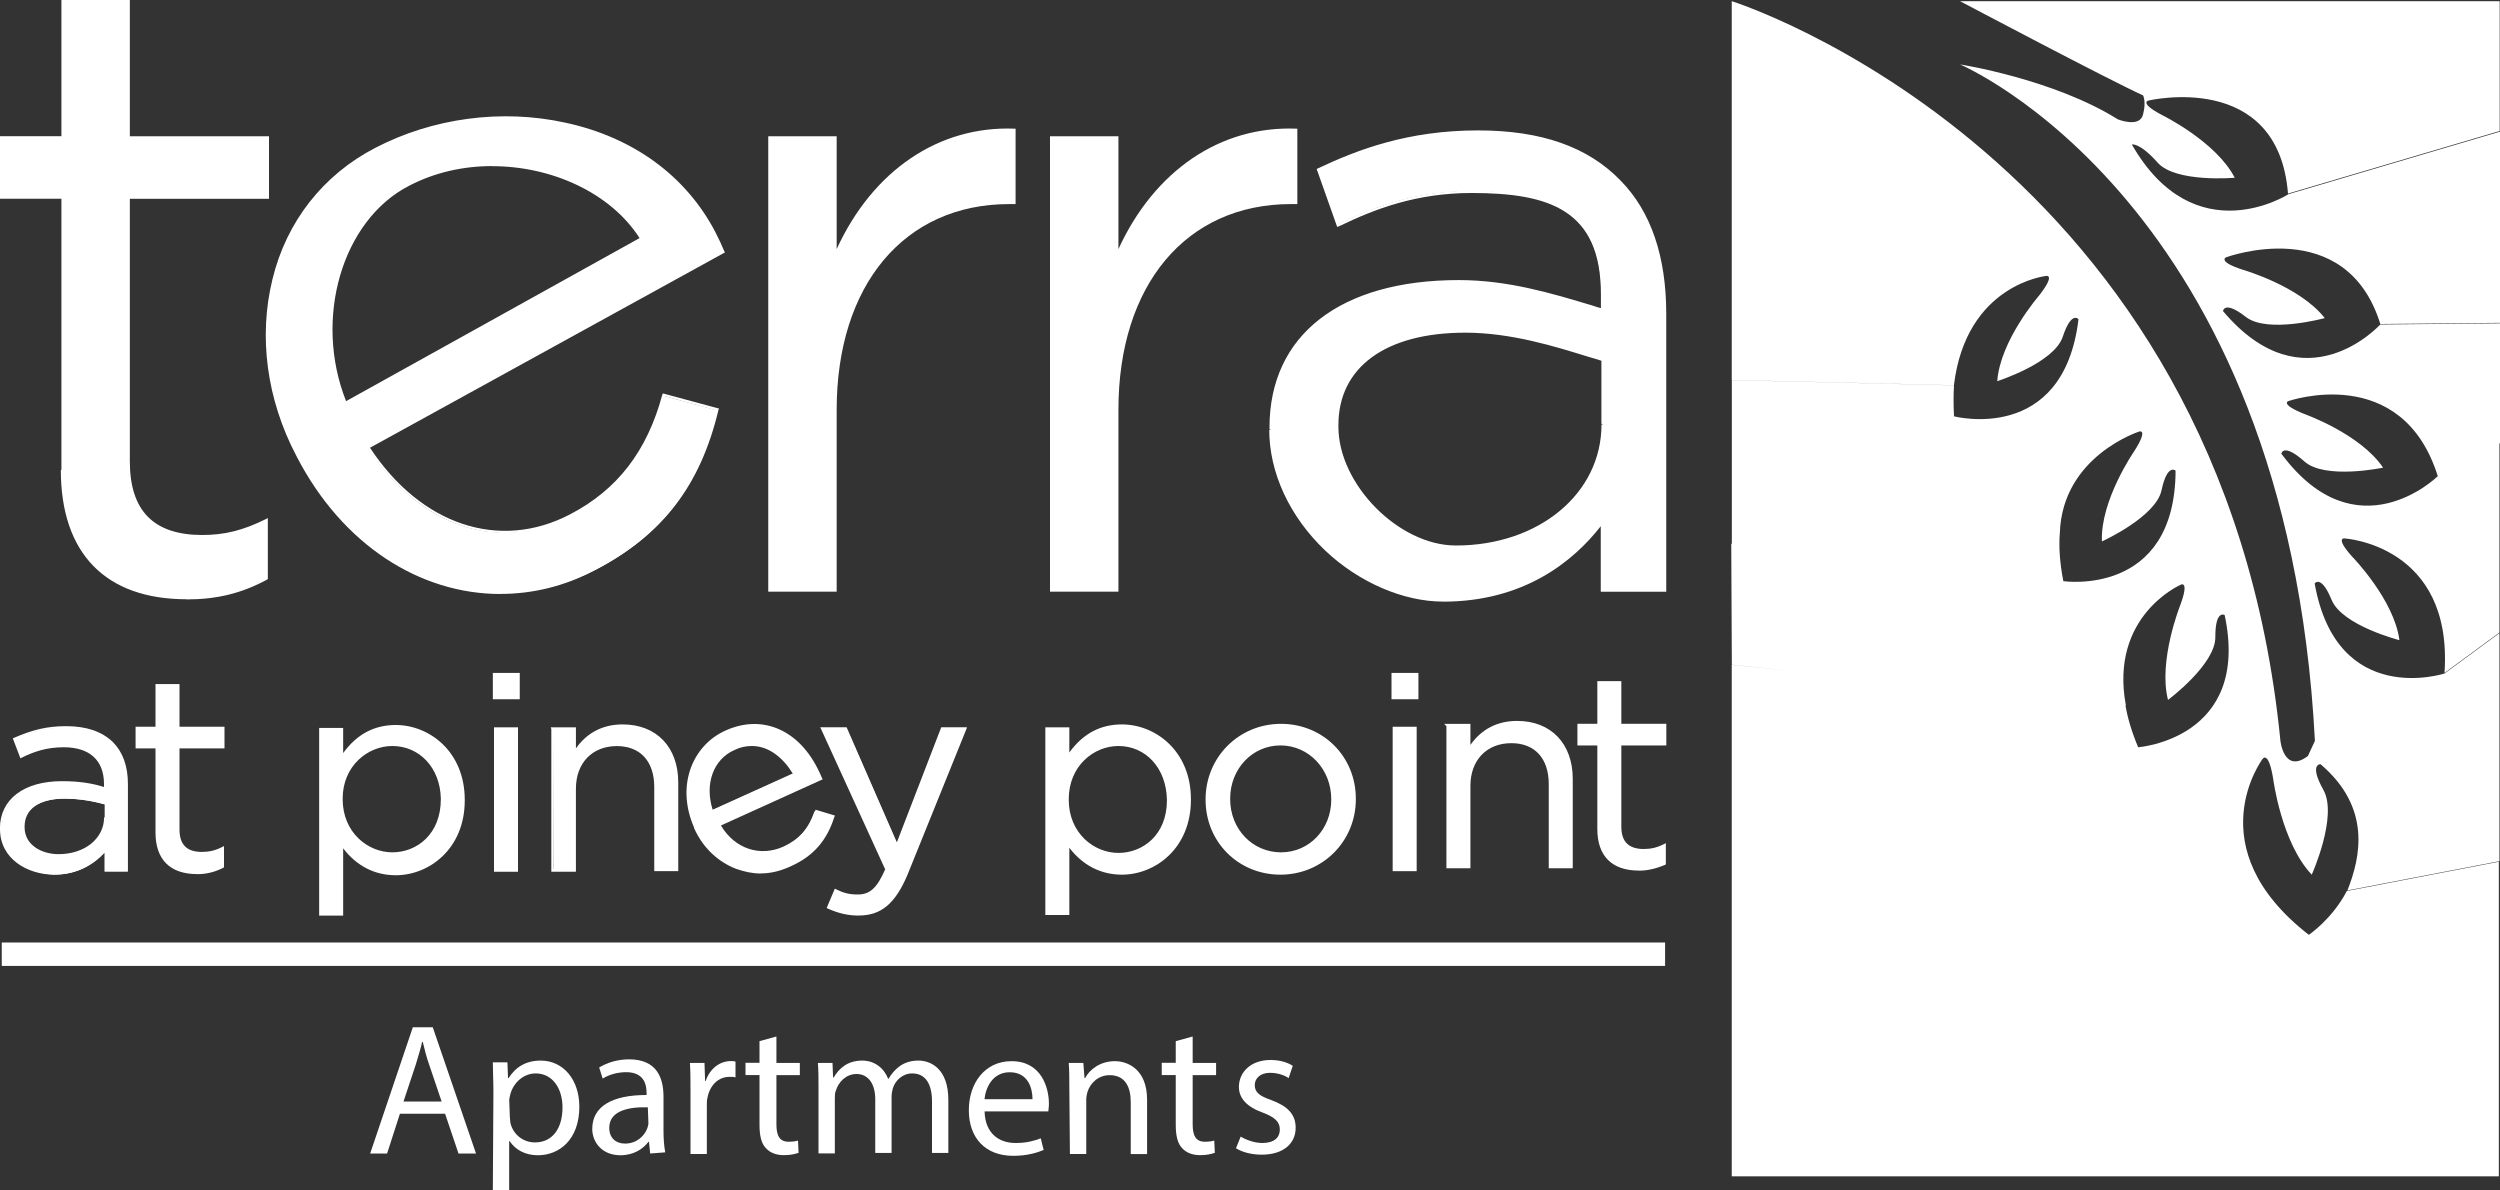 <?xml version="1.0" encoding="UTF-8"?><svg id="logos" xmlns="http://www.w3.org/2000/svg" viewBox="0 0 300 142.84"><rect x="0" y="0" width="300" height="142.84" fill="#333333" stroke="none"/><defs><style>.cls-1{fill:#fff;}</style></defs><path class="cls-1" d="M207.81,79.77v61.39h92.05v-37.75l-18.24,3.51c-1.75,3.37-4.56,5.26-4.56,5.26-13.54-10.52-5.54-21.12-5.54-21.12,0,0,.7-1.05,1.26,2.39,0,0,.98,7.65,4.63,11.51,0,0,3.16-7.02,1.4-10.17s-.35-3.09-.35-3.09c6.1,5.19,4.84,11.09,3.23,15.15l18.24-3.51v-27.36l-6.59,4.84s-12.91,4.21-15.58-10.8c0,0,.77-1.12,2.03,1.96s8.14,4.84,8.14,4.84c-.63-4.84-5.61-9.96-5.61-9.96-2.17-2.39-.98-2.25-.98-2.25,0,0,13.05.77,12,16.14l6.59-4.84v-22.8l-7.44,4.07s-9.68,9.47-18.73-2.74c0,0,.21-1.33,2.74.91,2.46,2.25,9.47.77,9.47.77-2.74-4.07-9.47-6.45-9.47-6.45-2.95-1.19-1.89-1.54-1.89-1.54,0,0,13.68-4.77,17.96,9.12l7.44-4.07v-14.38l-14.38.14s-9.05,10.03-18.87-1.61c0,0,.14-1.33,2.74.7s9.47.14,9.47.14c-3.02-3.86-9.89-5.82-9.89-5.82-3.02-.98-1.96-1.47-1.96-1.47,0,0,14.38-5.33,18.52,8l14.38-.14V15.79l-25.4,7.51s-11.23,7.23-18.8-5.96c0,0,.91-.28,3.09,2.17s9.26,1.82,9.26,1.82c-2.25-4.35-8.7-7.51-8.7-7.51-2.81-1.47-1.68-1.75-1.68-1.75,0,0,15.58-3.72,16.77,11.16l25.4-7.51V.14h-64.76s18.17,9.61,21.96,11.3c0,0,.42.7,0,2.32s-3.02.56-3.02.56c-7.72-4.84-18.94-6.59-18.94-6.59,0,0,39.22,16.49,42.59,81.17l-.84,1.82c-2.88,2.17-3.3-1.82-3.3-1.82C266.74,18.66,207.81.14,207.81.14v45.46l26.66.63c1.47-12.14,11.09-13.12,11.09-13.12,0,0,1.12-.21-.84,2.32,0,0-4.7,5.4-5.05,10.31,0,0,6.81-2.17,7.86-5.33s1.89-2.1,1.89-2.1c-1.82,15.08-14.94,11.65-14.94,11.65-.07-1.33-.07-2.6,0-3.72l-26.66-.63v19.64l39.36-1.26c.28-9.26,9.54-12.21,9.54-12.21,0,0,1.12-.35-.63,2.39,0,0-4.07,5.89-3.86,10.8,0,0,6.52-2.95,7.16-6.17.7-3.23,1.68-2.32,1.68-2.32-.07,15.22-13.47,13.26-13.47,13.26-.42-2.17-.56-4.07-.42-5.82l-39.43,1.33.07,14.52,47.29,4.91c-2.03-10.8,6.59-14.52,6.59-14.52,0,0,1.05-.56-.07,2.46,0,0-2.67,6.67-1.47,11.37,0,0,5.75-4.28,5.68-7.58,0-3.3,1.12-2.6,1.12-2.6,3.16,14.87-10.38,15.86-10.38,15.86-.77-1.82-1.26-3.51-1.54-5.05l-47.22-4.84h0Z"/><path class="cls-1" d="M47.99,133.65l-1.54,4.77h-2.03l5.12-15.15h2.39l5.19,15.15h-2.1l-1.61-4.77h-5.4ZM52.97,132.11l-1.47-4.35c-.35-.98-.56-1.89-.77-2.74h-.07c-.21.91-.49,1.82-.77,2.74l-1.47,4.42h4.56v-.07Z"/><path class="cls-1" d="M59.21,131.06c0-1.4-.07-2.53-.07-3.58h1.75l.07,1.89h.07c.84-1.33,2.1-2.1,3.86-2.1,2.67,0,4.63,2.25,4.63,5.54,0,3.93-2.39,5.82-4.98,5.82-1.47,0-2.67-.63-3.37-1.68h-.07v5.89h-1.96l.07-11.79h0ZM61.18,134c0,.28.07.56.07.77.35,1.4,1.54,2.32,2.95,2.32,2.1,0,3.3-1.68,3.3-4.21,0-2.17-1.12-4.07-3.23-4.07-1.33,0-2.6.98-3.02,2.46-.07.28-.14.56-.14.77l.07,1.96h0Z"/><path class="cls-1" d="M78.02,138.42l-.14-1.4h-.07c-.63.84-1.75,1.61-3.37,1.61-2.17,0-3.37-1.54-3.37-3.16,0-2.67,2.32-4.07,6.52-4.07v-.21c0-.91-.21-2.53-2.46-2.53-.98,0-2.03.28-2.81.77l-.42-1.33c.91-.56,2.17-.98,3.58-.98,3.37,0,4.14,2.25,4.14,4.49v4.07c0,.98.07,1.89.21,2.6l-1.82.14h0ZM77.74,132.88c-2.17-.07-4.63.35-4.63,2.46,0,1.26.84,1.89,1.89,1.89,1.4,0,2.32-.91,2.67-1.82.07-.21.14-.42.14-.63l-.07-1.89h0Z"/><path class="cls-1" d="M82.86,130.92c0-1.26,0-2.39-.07-3.37h1.75l.07,2.17h.07c.49-1.47,1.68-2.39,3.02-2.39.21,0,.42,0,.56.07v1.89c-.21-.07-.42-.07-.7-.07-1.4,0-2.39,1.05-2.67,2.53-.07.28-.07.56-.07.91v5.82h-1.96v-7.58h0Z"/><path class="cls-1" d="M93.17,124.39v3.16h2.81v1.47h-2.81v5.89c0,1.33.35,2.1,1.47,2.1.49,0,.91-.07,1.12-.14l.07,1.47c-.42.14-.98.28-1.75.28-.91,0-1.68-.28-2.17-.84-.56-.56-.77-1.54-.77-2.81v-5.96h-1.68v-1.47h1.68v-2.6l2.03-.56h0Z"/><path class="cls-1" d="M98.22,130.5c0-1.12,0-2.03-.07-2.95h1.75l.07,1.75h.07c.63-1.05,1.61-2.03,3.44-2.03,1.47,0,2.6.91,3.09,2.17h.07c.35-.63.77-1.05,1.19-1.4.63-.49,1.4-.77,2.39-.77,1.47,0,3.58.98,3.58,4.7v6.38h-1.96v-6.17c0-2.1-.77-3.37-2.39-3.37-1.12,0-2.03.84-2.32,1.82-.07.28-.14.63-.14.98v6.74h-1.96v-6.45c0-1.75-.77-3.02-2.25-3.02-1.26,0-2.17.98-2.46,1.96-.14.28-.14.63-.14.98v6.59h-1.96v-7.93h0Z"/><path class="cls-1" d="M118.15,133.37c.07,2.67,1.75,3.79,3.72,3.79,1.4,0,2.25-.28,3.02-.56l.35,1.4c-.7.28-1.89.7-3.65.7-3.37,0-5.33-2.17-5.33-5.47s1.96-5.89,5.12-5.89c3.58,0,4.49,3.16,4.49,5.12,0,.42-.07.7-.07.91h-7.65ZM123.9,131.9c0-1.26-.49-3.23-2.74-3.23-2.03,0-2.88,1.82-3.02,3.23h5.75Z"/><path class="cls-1" d="M128.32,130.5c0-1.12,0-2.03-.07-2.95h1.75l.14,1.82h.07c.56-1.05,1.82-2.03,3.58-2.03,1.47,0,3.86.91,3.86,4.63v6.52h-1.96v-6.24c0-1.75-.63-3.23-2.53-3.23-1.33,0-2.32.91-2.67,2.03-.07.28-.14.56-.14.91v6.52h-1.96l-.07-8h0Z"/><path class="cls-1" d="M143.12,124.39v3.16h2.81v1.47h-2.81v5.89c0,1.33.35,2.1,1.47,2.1.49,0,.91-.07,1.12-.14l.07,1.47c-.42.14-.98.28-1.75.28-.91,0-1.68-.28-2.17-.84-.56-.56-.77-1.54-.77-2.81v-5.96h-1.68v-1.47h1.68v-2.6l2.03-.56h0Z"/><path class="cls-1" d="M148.88,136.39c.56.35,1.61.77,2.6.77,1.47,0,2.1-.7,2.1-1.61s-.56-1.47-2.03-2.03c-1.96-.7-2.88-1.75-2.88-3.09,0-1.75,1.4-3.23,3.79-3.23,1.12,0,2.03.28,2.67.7l-.49,1.47c-.42-.28-1.19-.63-2.25-.63-1.19,0-1.82.7-1.82,1.47,0,.91.63,1.33,2.03,1.82,1.89.7,2.88,1.68,2.88,3.3,0,1.89-1.47,3.23-4.07,3.23-1.19,0-2.32-.28-3.09-.77l.56-1.4h0Z"/><path class="cls-1" d="M7.51,56.41V23.71H.21v-7.16h7.37V.14h7.86v16.35h16.7v7.16H15.36v31.71c0,6.59,3.58,9.05,8.84,9.05,2.67,0,4.91-.56,7.65-1.89v6.95c-2.74,1.47-5.68,2.32-9.47,2.32-8.42,0-14.87-4.35-14.87-15.36"/><path class="cls-1" d="M22.38,71.91c-9.68,0-15.08-5.47-15.08-15.51h.42-.35V23.85H0v-7.51h7.37V0h8.21v16.35h16.7v7.51H15.58v31.5c0,5.96,2.88,8.84,8.7,8.84,2.67,0,4.91-.56,7.58-1.89l.28-.14v7.3l-.07.07c-3.09,1.68-6.1,2.39-9.68,2.39ZM7.72,56.41h0c0,9.75,5.26,15.15,14.73,15.15,3.44,0,6.38-.7,9.33-2.25v-6.52c-2.6,1.26-4.84,1.75-7.44,1.75-6.03,0-9.05-3.09-9.05-9.19v-31.85h16.7v-6.81H15.22V.35h-7.51v16.35H.35v6.81h7.37v32.9Z"/><path class="cls-1" d="M35.78,54.79l-.07-.21c-7.23-13.89-3.58-29.96,9.4-36.69,13.82-7.23,33.19-4.07,40.55,9.96.49.91.77,1.47,1.12,2.39l-42.66,23.43c6.45,9.89,16,12.56,24.28,8.28,6.45-3.37,9.54-8.42,11.23-14.45l6.45,1.75c-1.89,7.86-5.68,14.45-14.52,19.08-12.84,6.59-27.99,1.4-35.78-13.54M76.96,28.55c-5.26-8.35-18.73-11.23-28.06-6.38-8.14,4.21-11.51,16.35-7.58,26.17.07,0,35.64-19.78,35.64-19.78Z"/><path class="cls-1" d="M60.06,71.28c-9.68,0-18.94-5.89-24.42-16.42h0l-.07-.14c-3.58-6.81-4.56-14.31-2.88-21.19,1.68-6.95,6.1-12.56,12.35-15.79,6.88-3.58,15.15-4.7,22.8-3.02,8.14,1.75,14.45,6.38,17.96,13.05l.07.14c.42.84.7,1.4,1.05,2.25l.07.14-.14.07-42.45,23.36c6.1,9.26,15.51,12.42,23.99,8,5.68-2.95,9.26-7.58,11.09-14.38l.07-.14,6.74,1.82-.07.14c-2.17,9.12-6.74,15.01-14.66,19.15-3.72,2.03-7.65,2.95-11.51,2.95ZM35.99,54.72c7.58,14.52,22.45,20.14,35.5,13.33,7.79-4.07,12.21-9.82,14.45-18.8l-6.1-1.68c-1.89,6.81-5.47,11.44-11.23,14.38-8.7,4.56-18.31,1.26-24.56-8.28l-.07-.14.14-.07,42.38-23.29c-.28-.77-.56-1.26-.98-2.03l-.07-.14c-3.44-6.52-9.68-11.09-17.68-12.84-7.58-1.68-15.79-.56-22.59,2.95-12.49,6.52-16.56,22.52-9.33,36.48l.14.14h0ZM41.32,48.62l-.07-.21c-4.07-10.03-.56-22.17,7.58-26.45,9.54-4.98,23.01-1.89,28.27,6.45l.07.14-35.85,20.07ZM59.07,19.93c-3.51,0-6.95.77-10.03,2.39-8,4.14-11.44,15.93-7.51,25.82l35.22-19.57c-3.51-5.47-10.59-8.63-17.68-8.63Z"/><path class="cls-1" d="M92.33,16.56h7.86v14.17c3.86-9.05,11.51-15.51,21.54-15.08v8.7h-.63c-11.51,0-20.91,8.49-20.91,24.91v21.61h-7.86V16.56h0Z"/><path class="cls-1" d="M100.4,71h-8.21V16.35h8.21v13.54c4.35-9.47,12.28-14.8,21.33-14.45h.14v9.05h-.77c-12.56,0-20.7,9.68-20.7,24.7v21.82h0ZM92.54,70.65h7.51v-21.47c0-15.22,8.28-25.05,21.05-25.05h.42v-8.35c-9.12-.28-16.98,5.26-21.19,15.01l-.35-.07v-14.03h-7.51v53.95h.07Z"/><path class="cls-1" d="M126.15,16.56h7.86v14.17c3.86-9.05,11.51-15.51,21.54-15.08v8.7h-.63c-11.51,0-20.91,8.49-20.91,24.91v21.61h-7.86V16.56Z"/><path class="cls-1" d="M134.21,71h-8.21V16.35h8.21v13.54c4.35-9.47,12.28-14.8,21.33-14.45h.14v9.05h-.77c-12.56,0-20.7,9.68-20.7,24.7v21.82h0ZM126.36,70.65h7.51v-21.47c0-15.22,8.28-25.05,21.05-25.05h.42v-8.35c-9.12-.28-16.98,5.26-21.19,15.01l-.35-.07v-14.03h-7.51v53.95h.07Z"/><path class="cls-1" d="M152.46,51.5v-.21c0-11.44,9.19-17.54,22.52-17.54,6.74,0,12.56,2.03,17.19,3.37v-1.89c0-9.75-5.82-12.28-15.72-12.28-6.24,0-11.09,1.68-16,4l-2.32-6.59c5.82-2.74,11.51-4.49,19.15-4.49s13.12,1.96,17.05,5.96c3.58,3.65,5.4,8.91,5.4,15.86v33.19h-7.51v-8.21c-3.65,4.91-9.82,9.33-19.08,9.33-9.75,0-20.7-9.33-20.7-20.49M192.31,50.87v-7.72c-3.86-1.12-10.1-3.37-16.49-3.37-9.89,0-15.36,4.42-15.36,11.23v.21c0,6.81,7.09,14.38,14.24,14.38,9.68,0,17.61-6.1,17.61-14.73"/><path class="cls-1" d="M173.15,72.19c-4.77,0-10.1-2.32-14.1-6.1-4.28-4.07-6.74-9.33-6.74-14.52h.35c0,11.23,11.23,20.28,20.49,20.28,9.96,0,15.79-5.05,18.94-9.26l.35-.42v8.56h7.16v-32.97c0-6.81-1.82-12.07-5.33-15.72-3.86-4-9.4-5.96-16.91-5.96-6.74,0-12.21,1.26-18.94,4.42l2.25,6.31c4.14-1.96,9.26-3.93,15.93-3.93,8.28,0,15.86,1.54,15.86,12.49v2.1l-.21-.07c-.56-.14-1.19-.35-1.82-.56-4.21-1.26-9.47-2.88-15.36-2.88-14.03,0-22.38,6.45-22.38,17.33v.21h-.35v-.21c0-11.09,8.49-17.68,22.73-17.68,5.89,0,11.16,1.61,15.43,2.88.56.14,1.05.35,1.61.49v-1.68c0-10.1-6.17-12.14-15.51-12.14-6.59,0-11.58,1.89-15.93,4l-.21.07-2.46-6.95.14-.07c4.77-2.25,10.8-4.56,19.22-4.56,7.58,0,13.19,1.96,17.12,6.03,3.65,3.72,5.47,9.12,5.47,16v33.33h-7.86v-7.86c-3.3,4.21-9.19,9.05-18.94,9.05ZM174.7,65.74c-7.02,0-14.45-7.51-14.45-14.59v-.21c0-7.16,5.82-11.44,15.58-11.44,5.54,0,10.94,1.68,14.8,2.88.63.21,1.19.35,1.75.56l.14.07v7.86h-.35v-7.58c-.49-.14-1.05-.35-1.61-.49-3.86-1.19-9.19-2.88-14.73-2.88-9.54,0-15.22,4.14-15.22,11.09v.21c0,6.88,7.23,14.24,14.1,14.24,9.96,0,17.47-6.24,17.47-14.52h.35c0,8.42-7.72,14.8-17.82,14.8Z"/><path class="cls-1" d="M.21,99.49H.21c0-3.65,2.95-5.54,7.23-5.54,2.17,0,3.72.28,5.19.7v-.56c0-3.02-1.89-4.63-5.05-4.63-1.96,0-3.58.56-5.12,1.26l-.77-2.03c1.89-.84,3.72-1.4,6.17-1.4s4.21.63,5.47,1.89c1.12,1.12,1.75,2.81,1.75,4.98v10.38h-2.46v-2.53c-1.19,1.54-3.16,2.95-6.1,2.95-3.16-.21-6.38-2.03-6.31-5.47M12.7,98.15v-1.61c-1.26-.35-2.95-.7-4.98-.7-3.16,0-4.98,1.4-4.98,3.51v.07c0,2.1,1.96,3.37,4.28,3.37,3.09,0,5.61-1.89,5.68-4.63"/><path class="cls-1" d="M6.52,104.96c-3.23,0-6.52-1.89-6.52-5.47h.35c0,3.37,3.09,5.12,6.17,5.12s4.98-1.54,5.96-2.88l.28-.42v2.88h2.1v-10.17c0-2.1-.56-3.72-1.68-4.84-1.19-1.19-2.95-1.82-5.33-1.82-2.1,0-3.86.35-5.96,1.33l.63,1.75c1.4-.63,2.95-1.19,5.05-1.19,3.37,0,5.19,1.68,5.19,4.77v.84l-.21-.07c-1.33-.35-2.88-.7-5.19-.7-4.42,0-7.09,1.96-7.09,5.33v.07h-.28v-.07c0-3.51,2.88-5.68,7.44-5.68,2.17,0,3.72.28,5.05.7v-.35c0-2.88-1.75-4.42-4.84-4.42-2.1,0-3.65.56-5.05,1.26l-.14.07-.91-2.39.14-.07c2.25-.98,4-1.4,6.24-1.4,2.46,0,4.28.63,5.61,1.89,1.19,1.19,1.82,2.88,1.82,5.05v10.52h-2.81v-2.25c-1.19,1.26-3.09,2.6-6.03,2.6ZM7.02,102.92c-2.6,0-4.42-1.47-4.42-3.58v-.07c0-2.32,1.89-3.72,5.12-3.72,2.25,0,3.93.42,5.05.7l.14.07v1.75h-.35v-1.54c-1.05-.28-2.74-.7-4.84-.7-3.02,0-4.77,1.26-4.77,3.37v.07c0,2.17,2.1,3.23,4.07,3.23,3.16,0,5.47-1.89,5.47-4.42h.35c0,2.81-2.53,4.84-5.82,4.84Z"/><path class="cls-1" d="M18.87,99.91v-10.24h-2.39v-2.25h2.39v-5.12h2.53v5.12h5.4v2.25h-5.4v9.89c0,2.03,1.12,2.81,2.88,2.81.84,0,1.54-.14,2.46-.56v2.17c-.91.49-1.82.7-3.02.7-2.81,0-4.84-1.33-4.84-4.77"/><path class="cls-1" d="M23.64,104.89c-3.23,0-4.98-1.75-4.98-4.98v-10.1h-2.39v-2.6h2.39v-5.12h2.88v5.12h5.4v2.6h-5.4v9.75c0,1.75.84,2.67,2.67,2.67.84,0,1.54-.14,2.39-.56l.28-.14v2.53l-.07.07c-.98.49-1.96.77-3.16.77ZM19.01,99.91c0,2.95,1.61,4.63,4.63,4.63,1.05,0,1.96-.21,2.88-.63v-1.75c-.77.35-1.47.49-2.25.49-2.03,0-3.02-.98-3.02-3.02v-10.1h5.4v-1.89h-5.4v-5.12h-2.17v5.12h-2.39v1.89h2.39v10.38h-.07Z"/><path class="cls-1" d="M38.45,87.49h2.53v3.44c1.4-2.03,3.37-3.79,6.52-3.79,4.07,0,8.07,3.23,8.07,8.77v.07c0,5.54-4,8.84-8.07,8.84-3.16,0-5.19-1.68-6.45-3.58v8.49h-2.53l-.07-22.24h0ZM53.04,95.98v-.07c0-4-2.74-6.52-5.96-6.52s-6.1,2.67-6.1,6.52v.07c0,3.93,2.95,6.59,6.1,6.59s5.96-2.53,5.96-6.59"/><path class="cls-1" d="M41.18,109.87h-2.88v-22.52h2.88v3.02c1.68-2.32,3.79-3.37,6.31-3.37,4,0,8.28,3.16,8.28,8.98v.07c0,5.82-4.28,8.98-8.28,8.98-2.53,0-4.7-1.12-6.31-3.23v8.07ZM38.66,109.52h2.17v-8.91l.35.49c1.61,2.32,3.72,3.51,6.31,3.51,3.86,0,7.93-3.02,7.93-8.63v-.07c0-5.61-4.07-8.63-7.93-8.63-2.6,0-4.7,1.19-6.31,3.72l-.35.49v-3.79h-2.17v21.82ZM47.08,102.71c-3.09,0-6.31-2.53-6.31-6.74v-.07c0-3.79,2.74-6.67,6.31-6.67s6.17,2.88,6.17,6.74v.07c-.07,4.35-3.16,6.67-6.17,6.67ZM47.08,89.52c-2.95,0-5.96,2.39-5.96,6.31v.07c0,4,3.02,6.38,5.96,6.38s5.82-2.17,5.82-6.38v-.07c-.07-3.65-2.53-6.31-5.82-6.31Z"/><path class="cls-1" d="M59.35,80.96h2.88v2.81h-2.88v-2.81ZM59.49,87.49h2.53v16.98h-2.53v-16.98Z"/><path class="cls-1" d="M62.16,104.61h-2.88v-17.33h2.88v17.33ZM59.64,104.26h2.17v-16.63h-2.17v16.63ZM62.37,83.91h-3.23v-3.16h3.23v3.16ZM59.49,83.56h2.53v-2.46h-2.53v2.46Z"/><path class="cls-1" d="M66.37,87.49h2.53v2.95c1.12-1.82,2.88-3.3,5.82-3.3,4.07,0,6.52,2.74,6.52,6.81v10.52h-2.53v-9.89c0-3.16-1.68-5.12-4.7-5.12s-5.05,2.1-5.05,5.33v9.68h-2.53l-.07-16.98h0Z"/><path class="cls-1" d="M69.04,104.61h-2.88v-17.12l-.07-.21h3.02v2.53c1.33-1.89,3.23-2.88,5.61-2.88,4.07,0,6.67,2.74,6.67,6.95v10.66h-2.88v-10.1c0-3.09-1.68-4.91-4.49-4.91-2.95,0-4.91,2.03-4.91,5.12v9.96h-.07ZM66.51,104.26h2.17v-9.54c0-3.23,2.17-5.47,5.26-5.47s4.84,1.96,4.84,5.26v9.75h2.17v-10.38c0-4.07-2.46-6.59-6.31-6.59-2.46,0-4.35,1.05-5.68,3.23l-.35.56v-3.44h-2.17v16.63h.07Z"/><path class="cls-1" d="M83.42,99.28h0c-2.03-4.49-.56-9.54,3.72-11.44,4.56-2.03,8.84.35,10.87,4.91.14.28.21.49.28.77l-12.21,5.54c1.82,3.23,5.05,4,7.79,2.74,2.1-.98,3.23-2.53,3.86-4.42l2.03.63c-.77,2.46-2.1,4.49-5.05,5.75-4.14,2.03-9.12.28-11.3-4.49M95.28,92.82c-1.47-2.74-4.21-4.42-7.3-3.02-2.67,1.19-3.72,4.35-2.67,7.51l9.96-4.49h0Z"/><path class="cls-1" d="M91.28,104.82c-.98,0-1.96-.21-2.95-.56-2.17-.84-4-2.53-5.05-4.91v-.07c-.98-2.25-1.19-4.63-.49-6.81.7-2.17,2.25-3.93,4.35-4.84,4.42-1.96,8.84,0,11.16,4.98l.07.14c.07.21.21.42.28.63l.07.14-12.21,5.54c1.68,2.81,4.7,3.79,7.51,2.53,1.82-.84,3.09-2.17,3.79-4.28l.07-.14,2.32.7-.07.14c-.91,2.88-2.53,4.7-5.12,5.89-1.33.63-2.53.91-3.72.91ZM90.43,87.28c-1.05,0-2.17.21-3.23.7-1.96.91-3.44,2.53-4.14,4.63-.63,2.03-.49,4.35.49,6.52v.07c.98,2.25,2.74,3.93,4.84,4.7,2.03.77,4.28.7,6.31-.28,2.53-1.12,4-2.81,4.91-5.47l-1.68-.56c-.77,2.1-2.03,3.44-3.93,4.35-3.02,1.4-6.24.21-8-2.81l-.07-.14.21-.07,12.07-5.47c-.07-.14-.14-.28-.21-.49l-.07-.14c-1.61-3.58-4.42-5.54-7.51-5.54ZM85.24,97.59l-.07-.21c-1.12-3.3,0-6.52,2.74-7.72,2.81-1.26,5.75-.07,7.51,3.09l.07.14-10.24,4.7ZM90.22,89.52c-.7,0-1.4.14-2.1.49-2.53,1.12-3.58,4.07-2.6,7.16l9.61-4.35c-1.12-1.82-2.81-3.3-4.91-3.3Z"/><path class="cls-1" d="M113.17,87.42h2.67l-7.09,17.54c-1.47,3.51-3.09,4.77-5.61,4.77-1.4,0-2.46-.28-3.58-.84l.84-2.03c.84.42,1.54.63,2.67.63,1.47,0,2.46-.77,3.44-3.16l-7.72-16.91h2.81l6.17,14.1,5.4-14.1h0Z"/><path class="cls-1" d="M103.06,109.87c-1.33,0-2.46-.28-3.72-.84l-.14-.07.98-2.32.14.07c.84.42,1.54.63,2.6.63,1.47,0,2.32-.77,3.3-3.02l-7.79-17.05h3.16l6.03,13.82,5.33-13.82h3.09l-.07.21-7.09,17.54c-1.47,3.44-3.16,4.84-5.82,4.84ZM99.7,108.75c1.12.56,2.1.77,3.37.77,2.53,0,4.07-1.33,5.47-4.7l7.02-17.26h-2.32l-5.54,14.38-6.31-14.38h-2.39l7.65,16.7v.07c-1.05,2.39-2.03,3.3-3.65,3.3-.98,0-1.75-.14-2.6-.56l-.7,1.68Z"/><path class="cls-1" d="M125.65,87.42h2.53v3.44c1.4-2.03,3.37-3.79,6.45-3.79,4.07,0,8.14,3.23,8.14,8.77v.07c0,5.54-4,8.84-8.14,8.84-3.16,0-5.19-1.68-6.45-3.58v8.49h-2.53v-22.24h0ZM140.18,95.98v-.07c0-4-2.74-6.52-5.96-6.52s-6.17,2.67-6.17,6.52v.07c0,3.93,2.95,6.59,6.17,6.59s5.96-2.53,5.96-6.59"/><path class="cls-1" d="M128.32,109.8h-2.88v-22.52h2.88v3.02c1.68-2.32,3.79-3.37,6.31-3.37,4,0,8.28,3.16,8.28,8.98v.07c0,5.82-4.28,8.98-8.28,8.98-2.53,0-4.7-1.12-6.31-3.23v8.07h0ZM125.8,109.45h2.17v-8.91l.35.49c1.61,2.32,3.72,3.51,6.31,3.51,3.86,0,7.93-3.02,7.93-8.63v-.07c0-5.61-4.07-8.63-7.93-8.63-2.6,0-4.63,1.19-6.31,3.72l-.35.49v-3.79h-2.17v21.82ZM134.21,102.64c-3.09,0-6.31-2.53-6.31-6.74v-.07c0-4.21,3.23-6.74,6.31-6.74,3.51,0,6.17,2.88,6.17,6.74v.07c-.07,4.42-3.16,6.74-6.17,6.74ZM134.21,89.52c-2.95,0-5.96,2.39-5.96,6.38v.07c0,4,3.02,6.38,5.96,6.38s5.82-2.17,5.82-6.31v-.07c-.07-3.79-2.53-6.45-5.82-6.45Z"/><path class="cls-1" d="M144.88,95.98h0c0-4.84,3.72-8.91,8.84-8.91s8.84,4,8.84,8.77v.07c0,4.77-3.79,8.84-8.91,8.84s-8.77-4-8.77-8.77M159.96,95.98h0c0-3.72-2.74-6.67-6.31-6.67s-6.17,2.95-6.17,6.52v.07c0,3.65,2.67,6.59,6.24,6.59s6.24-2.95,6.24-6.52"/><path class="cls-1" d="M153.65,104.96c-5.05,0-8.98-3.93-8.98-8.98v-.07c0-5.05,4-9.05,9.05-9.05s8.98,3.93,8.98,8.98v.07c0,5.05-4,9.05-9.05,9.05ZM153.72,87.21c-4.84,0-8.7,3.79-8.7,8.7v.07c0,4.84,3.79,8.63,8.63,8.63s8.7-3.79,8.7-8.7v-.07c0-4.84-3.79-8.63-8.63-8.63ZM153.72,102.64c-3.58,0-6.45-2.95-6.45-6.74v-.07c0-3.79,2.81-6.74,6.38-6.74s6.45,3.02,6.45,6.81v.07c0,3.79-2.81,6.67-6.38,6.67ZM153.65,89.45c-3.37,0-6.03,2.81-6.03,6.38v.07c0,3.58,2.67,6.38,6.1,6.38s6.03-2.81,6.03-6.31h.35-.35v-.07c0-3.58-2.67-6.45-6.1-6.45Z"/><path class="cls-1" d="M167.12,80.89h2.88v2.81h-2.88v-2.81ZM167.33,87.42h2.53v16.98h-2.53v-16.98Z"/><path class="cls-1" d="M170,104.54h-2.88v-17.33h2.88v17.33ZM167.47,104.19h2.17v-16.63h-2.17v16.63ZM170.21,83.91h-3.23v-3.16h3.23v3.16ZM167.33,83.56h2.53v-2.46h-2.53v2.46Z"/><path class="cls-1" d="M173.71,87h2.53v2.95c1.12-1.82,2.88-3.3,5.82-3.3,4.07,0,6.52,2.74,6.52,6.81v10.52h-2.53v-9.89c0-3.16-1.68-5.12-4.7-5.12s-5.05,2.1-5.05,5.33v9.68h-2.53l-.07-16.98h0Z"/><path class="cls-1" d="M188.73,104.19h-2.88v-10.1c0-3.09-1.68-4.91-4.49-4.91-2.95,0-4.91,2.03-4.91,5.12v9.89h-2.88v-17.05l-.28-.28h3.16v2.53c1.33-1.89,3.23-2.88,5.61-2.88,4.07,0,6.67,2.74,6.67,6.95v10.73ZM186.2,103.84h2.17v-10.38c0-4.07-2.46-6.59-6.31-6.59-2.46,0-4.35,1.05-5.68,3.23l-.35.56v-3.44h-2.17v16.63h2.17v-9.54c0-3.23,2.17-5.47,5.26-5.47s4.84,1.96,4.84,5.26v9.75h.07Z"/><path class="cls-1" d="M191.88,99.49v-10.24h-2.39v-2.25h2.39v-5.12h2.53v5.12h5.4v2.25h-5.4v9.89c0,2.03,1.12,2.81,2.88,2.81.84,0,1.54-.14,2.46-.56v2.17c-.91.42-1.82.7-3.09.7-2.74,0-4.77-1.33-4.77-4.77"/><path class="cls-1" d="M196.66,104.47c-3.23,0-4.98-1.75-4.98-4.98h.35c0,2.95,1.61,4.63,4.63,4.63,1.05,0,1.96-.21,2.88-.63v-1.75c-.77.35-1.47.49-2.32.49-2.03,0-3.02-.98-3.02-3.02v-10.1h5.4v-1.89h-5.4v-5.12h-2.17v5.12h-2.39v1.89h2.39v10.38h-.35v-10.03h-2.39v-2.6h2.39v-5.12h2.88v5.12h5.4v2.6h-5.4v9.75c0,1.75.84,2.67,2.67,2.67.84,0,1.54-.14,2.39-.56l.28-.14v2.53l-.07.07c-1.05.42-2.03.7-3.16.7Z"/><rect class="cls-1" x=".21" y="113.1" width="199.6" height="2.81"/></svg>